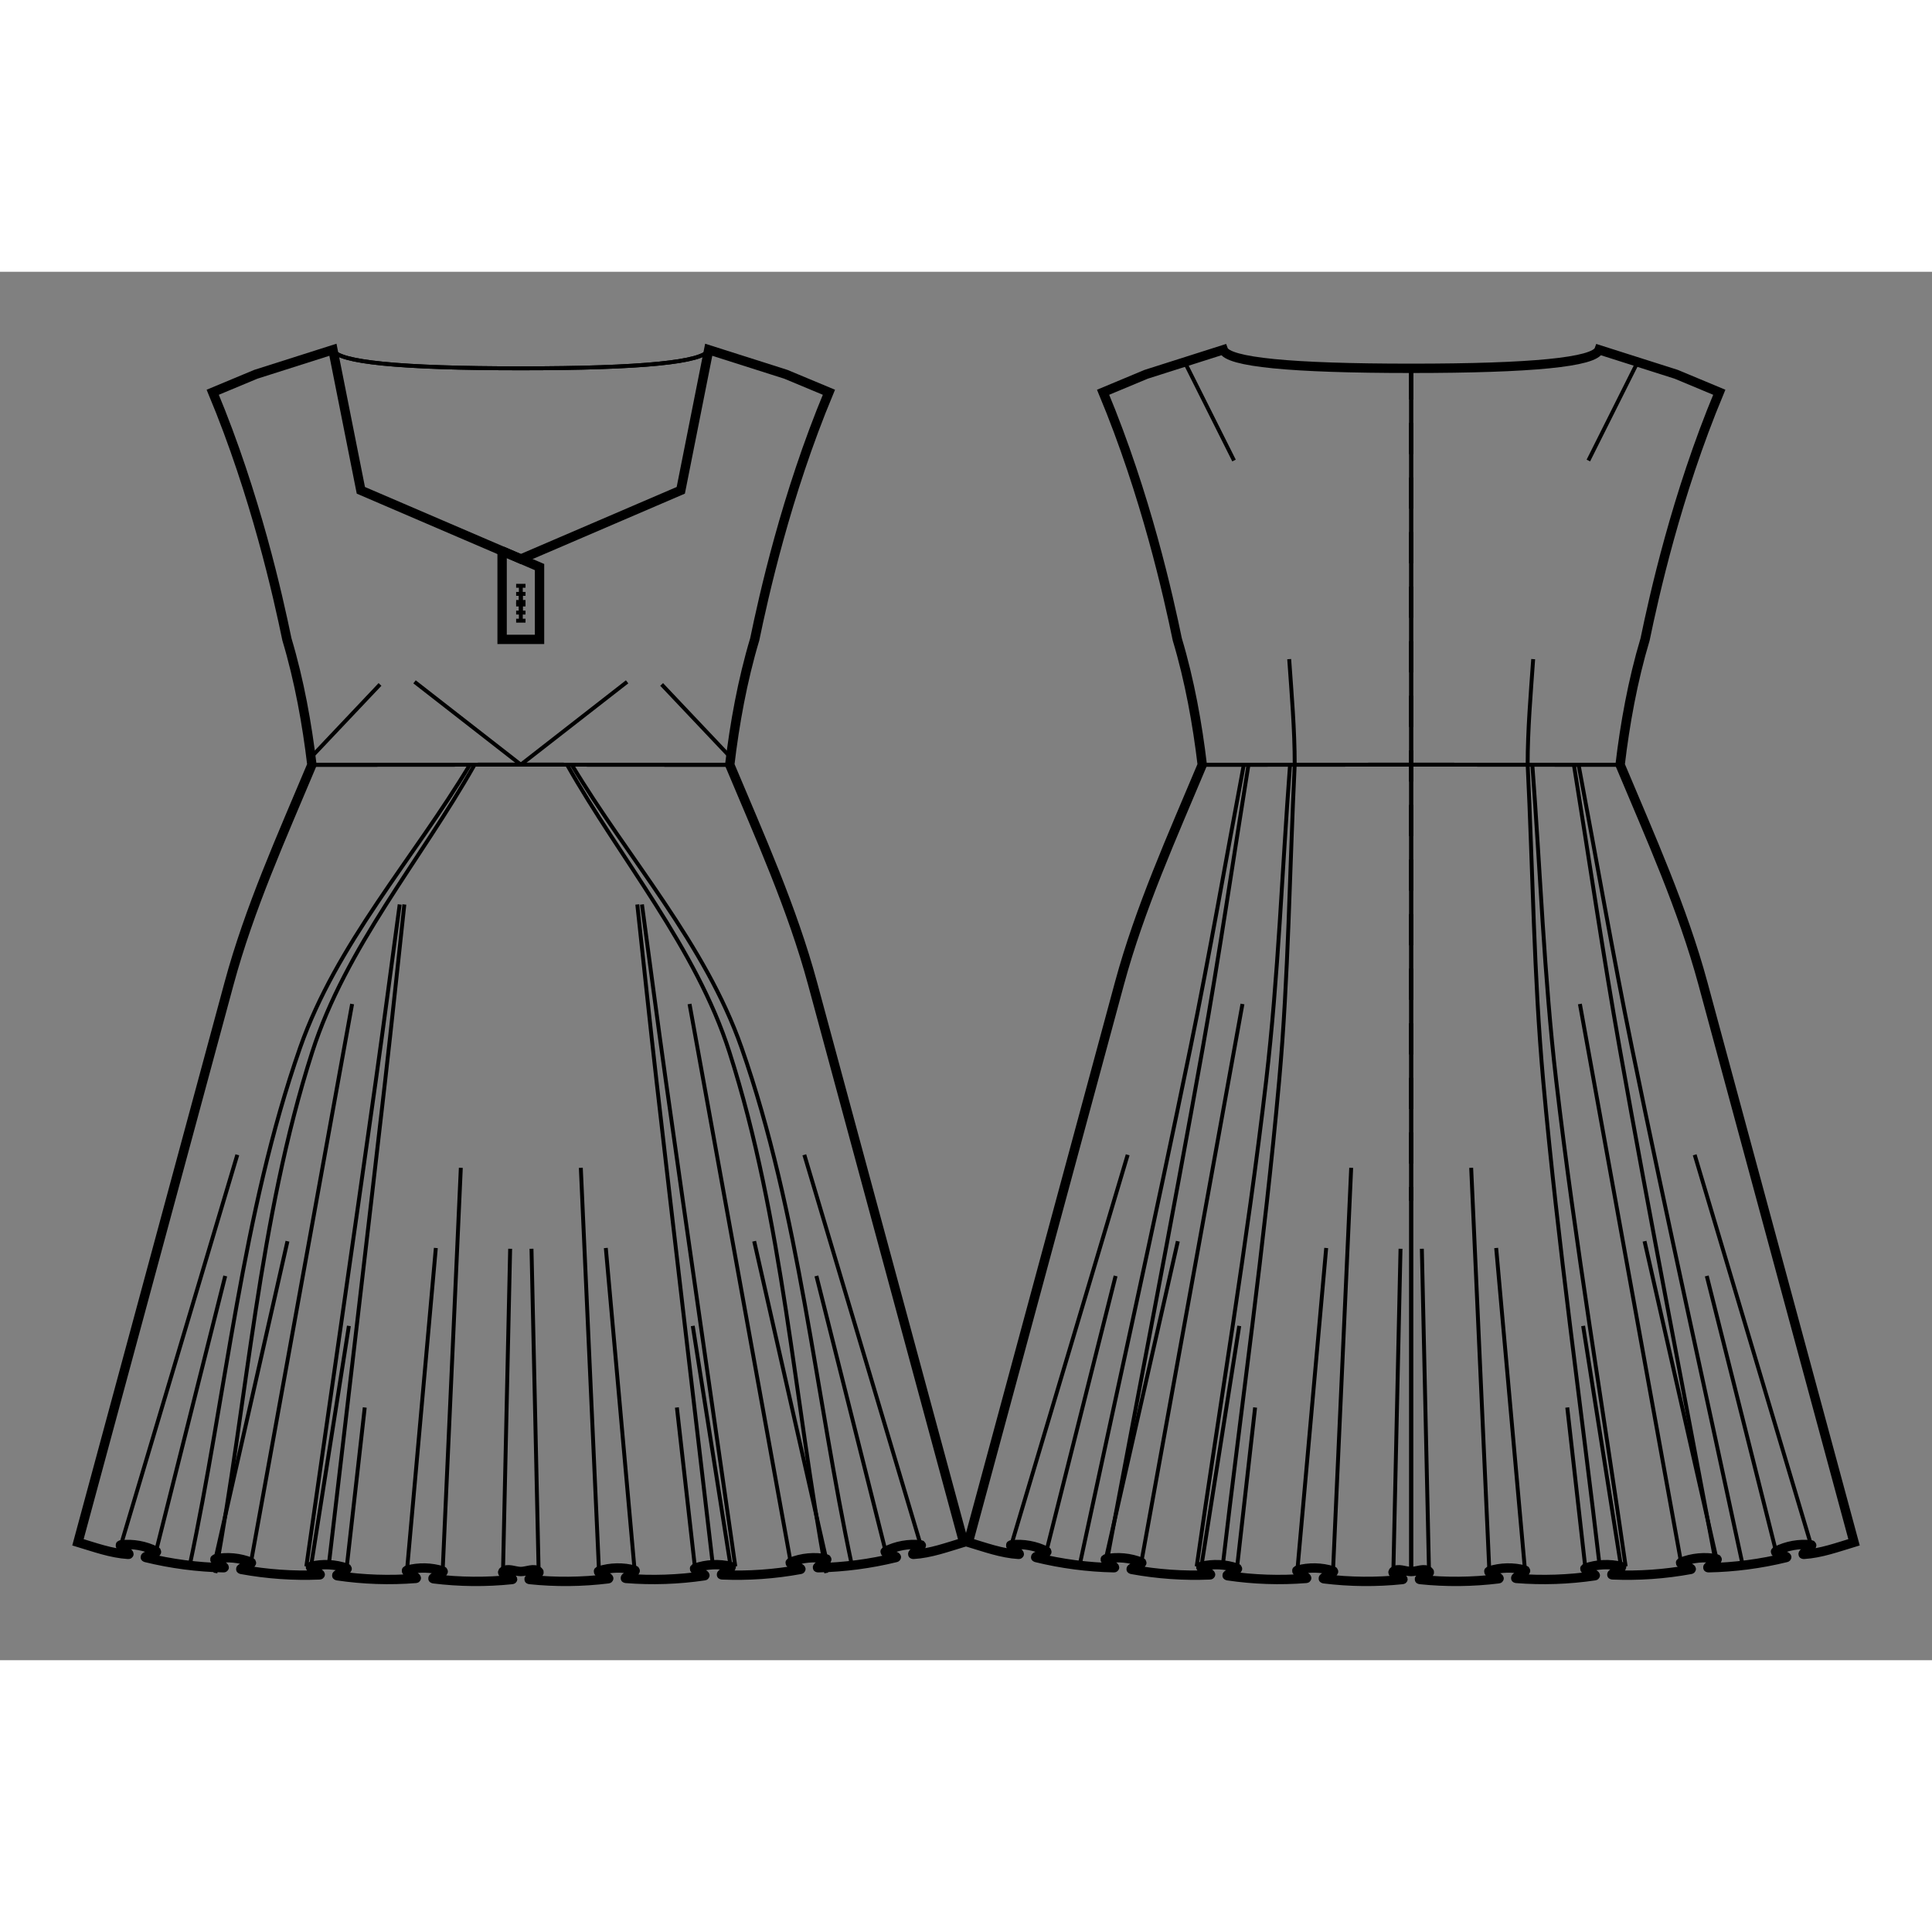 <svg id="mySVG" width="700" height="700" viewBox="-32.802, 13.85, 247.804, 178.084" version="1.1" xmlns="http://www.w3.org/2000/svg" xmlns:xlink="http://www.w3.org/1999/xlink" style="overflow: hidden; position: relative;"><rect x="-32.802" y="13.85" width="247.804" height="178.084" fill="#808080" stroke="none"/><defs><mask id="myMask" x="0" y="0" width="700" height="700" ><rect x="-1000" y="-1000" width="2000" height="2000" fill="white"/><path d="M 148.201 26.233 Q 171.433 26.233 172.301 23.85 L 182.201 27 L 187.717 29.302 C 182.194 42.537 179.32 55.599 178.201 61 C 176.616 66.277 175.613 71.889 174.999 77.084 C 178.864 86.306 183.013 95.486 185.623 105.139 L 205.002 176.807 C 202.884 177.444 200.759 178.226 198.551 178.358 C 198.039 178.388 199.997 177.194 199.487 177.136 C 197.973 176.963 196.345 177.256 194.988 177.95 C 194.529 178.184 196.801 178.642 196.301 178.765 C 193.044 179.563 189.68 180.008 186.327 180.073 C 185.815 180.083 187.869 179.039 187.366 178.938 C 185.872 178.639 184.226 178.794 182.814 179.369 C 182.338 179.563 184.557 180.195 184.051 180.288 C 180.751 180.895 177.362 181.133 174.01 180.989 C 173.495 180.967 175.613 180.027 175.112 179.902 C 173.633 179.535 171.981 179.618 170.545 180.128 C 170.061 180.3 172.248 181.026 171.74 181.101 C 168.421 181.593 165.025 181.709 161.681 181.442 C 161.171 181.401 163.291 180.525 162.798 180.389 C 161.329 179.981 159.676 180.013 158.226 180.482 C 157.736 180.641 159.913 181.425 159.401 181.489 C 156.071 181.902 152.672 181.934 149.335 181.586 C 148.823 181.532 150.868 180.903 150.487 180.558 C 149.922 180.046 148.963 180.558 148.201 180.558 C 147.439 180.558 146.479 180.046 145.914 180.558 C 145.533 180.903 147.578 181.532 147.067 181.586 C 143.729 181.934 140.33 181.902 137 181.489 C 136.488 181.425 138.666 180.641 138.175 180.482 C 136.725 180.013 135.072 179.981 133.603 180.389 C 133.11 180.525 135.23 181.401 134.72 181.442 C 131.376 181.709 127.98 181.593 124.661 181.101 C 124.153 181.026 126.34 180.3 125.856 180.128 C 124.42 179.618 122.768 179.535 121.289 179.902 C 120.788 180.027 122.907 180.967 122.391 180.989 C 119.039 181.133 115.65 180.895 112.35 180.288 C 111.845 180.195 114.063 179.563 113.587 179.369 C 112.176 178.794 110.53 178.639 109.035 178.938 C 108.532 179.039 110.587 180.083 110.074 180.073 C 106.722 180.008 103.357 179.563 100.1 178.765 C 99.6 178.642 101.872 178.184 101.414 177.95 C 100.057 177.256 98.428 176.963 96.914 177.136 C 96.405 177.194 98.362 178.388 97.85 178.358 C 95.643 178.226 93.517 177.444 91.399 176.807 L 110.778 105.139 C 113.389 95.486 117.537 86.306 121.402 77.084 C 120.788 71.889 119.785 66.277 118.201 61 C 117.081 55.599 114.208 42.537 108.685 29.302 L 114.201 27 L 124.101 23.85 Q 124.968 26.233 148.201 26.233" stroke="black" stroke-width="1.2" fill-opacity="1" fill="black" transform=""/><path d="M 34 180.558 C 33.238 180.558 32.278 180.046 31.714 180.558 C 31.332 180.903 33.378 181.532 32.866 181.586 C 29.528 181.934 26.13 181.902 22.799 181.489 C 22.288 181.425 24.465 180.641 23.974 180.482 C 22.524 180.013 20.871 179.981 19.403 180.389 C 18.91 180.525 21.03 181.401 20.52 181.442 C 17.175 181.709 13.779 181.593 10.461 181.101 C 9.953 181.026 12.139 180.3 11.655 180.128 C 10.219 179.618 8.568 179.535 7.088 179.902 C 6.588 180.027 8.706 180.967 8.191 180.989 C 4.838 181.133 1.449 180.895 -1.851 180.288 C -2.356 180.195 -0.138 179.563 -0.613 179.369 C -2.025 178.794 -3.671 178.639 -5.166 178.938 C -5.668 179.039 -3.614 180.083 -4.127 180.073 C -7.479 180.008 -10.844 179.563 -14.1 178.765 C -14.601 178.642 -12.328 178.184 -12.787 177.95 C -14.144 177.256 -15.772 176.963 -17.286 177.136 C -17.796 177.194 -15.838 178.388 -16.35 178.358 C -18.558 178.226 -20.684 177.444 -22.802 176.807 L -3.422 105.139 C -0.812 95.486 3.336 86.306 7.202 77.084 C 6.587 71.889 5.584 66.277 4 61 C 2.88 55.599 0.007 42.537 -5.516 29.302 L 0 27 L 9.9 23.85 L 13.483 41.879 L 34 50.693 L 34 50.693 L 34 50.693 L 54.517 41.879 L 58.1 23.85 L 68 27 L 73.516 29.302 C 67.993 42.537 65.12 55.599 64 61 C 62.416 66.277 61.413 71.889 60.798 77.084 C 64.664 86.306 68.812 95.486 71.422 105.139 L 90.802 176.807 C 88.684 177.444 86.558 178.226 84.35 178.358 C 83.838 178.388 85.796 177.194 85.286 177.136 C 83.772 176.963 82.144 177.256 80.787 177.95 C 80.328 178.184 82.601 178.642 82.1 178.765 C 78.844 179.563 75.479 180.008 72.127 180.073 C 71.614 180.083 73.668 179.039 73.166 178.938 C 71.671 178.639 70.025 178.794 68.613 179.369 C 68.138 179.563 70.356 180.195 69.851 180.288 C 66.551 180.895 63.162 181.133 59.809 180.989 C 59.294 180.967 61.412 180.027 60.912 179.902 C 59.432 179.535 57.781 179.618 56.345 180.128 C 55.861 180.3 58.047 181.026 57.539 181.101 C 54.221 181.593 50.825 181.709 47.48 181.442 C 46.97 181.401 49.09 180.525 48.597 180.389 C 47.129 179.981 45.476 180.013 44.026 180.482 C 43.535 180.641 45.712 181.425 45.201 181.489 C 41.87 181.902 38.472 181.934 35.134 181.586 C 34.622 181.532 36.668 180.903 36.286 180.558 C 35.722 180.046 34.762 180.558 34 180.558" stroke="black" stroke-width="1.2" fill-opacity="1" fill="black" transform=""/><path d="M 31.6 49.662 L 34 50.693 L 36.4 51.724 L 36.4 61 L 31.6 61 L 31.6 49.662" stroke="black" stroke-width="1.2" fill-opacity="1" fill="black" transform=""/></mask></defs><rect x="-1000" y="-1000" width="2000" height="2000" fill="white" mask="url(#myMask)"></rect><path d="M 148.201 26.233 Q 171.433 26.233 172.301 23.85 L 182.201 27 L 187.717 29.302 C 182.194 42.537 179.32 55.599 178.201 61 C 176.616 66.277 175.613 71.889 174.999 77.084 C 178.864 86.306 183.013 95.486 185.623 105.139 L 205.002 176.807 C 202.884 177.444 200.759 178.226 198.551 178.358 C 198.039 178.388 199.997 177.194 199.487 177.136 C 197.973 176.963 196.345 177.256 194.988 177.95 C 194.529 178.184 196.801 178.642 196.301 178.765 C 193.044 179.563 189.68 180.008 186.327 180.073 C 185.815 180.083 187.869 179.039 187.366 178.938 C 185.872 178.639 184.226 178.794 182.814 179.369 C 182.338 179.563 184.557 180.195 184.051 180.288 C 180.751 180.895 177.362 181.133 174.01 180.989 C 173.495 180.967 175.613 180.027 175.112 179.902 C 173.633 179.535 171.981 179.618 170.545 180.128 C 170.061 180.3 172.248 181.026 171.74 181.101 C 168.421 181.593 165.025 181.709 161.681 181.442 C 161.171 181.401 163.291 180.525 162.798 180.389 C 161.329 179.981 159.676 180.013 158.226 180.482 C 157.736 180.641 159.913 181.425 159.401 181.489 C 156.071 181.902 152.672 181.934 149.335 181.586 C 148.823 181.532 150.868 180.903 150.487 180.558 C 149.922 180.046 148.963 180.558 148.201 180.558 C 147.439 180.558 146.479 180.046 145.914 180.558 C 145.533 180.903 147.578 181.532 147.067 181.586 C 143.729 181.934 140.33 181.902 137 181.489 C 136.488 181.425 138.666 180.641 138.175 180.482 C 136.725 180.013 135.072 179.981 133.603 180.389 C 133.11 180.525 135.23 181.401 134.72 181.442 C 131.376 181.709 127.98 181.593 124.661 181.101 C 124.153 181.026 126.34 180.3 125.856 180.128 C 124.42 179.618 122.768 179.535 121.289 179.902 C 120.788 180.027 122.907 180.967 122.391 180.989 C 119.039 181.133 115.65 180.895 112.35 180.288 C 111.845 180.195 114.063 179.563 113.587 179.369 C 112.176 178.794 110.53 178.639 109.035 178.938 C 108.532 179.039 110.587 180.083 110.074 180.073 C 106.722 180.008 103.357 179.563 100.1 178.765 C 99.6 178.642 101.872 178.184 101.414 177.95 C 100.057 177.256 98.428 176.963 96.914 177.136 C 96.405 177.194 98.362 178.388 97.85 178.358 C 95.643 178.226 93.517 177.444 91.399 176.807 L 110.778 105.139 C 113.389 95.486 117.537 86.306 121.402 77.084 C 120.788 71.889 119.785 66.277 118.201 61 C 117.081 55.599 114.208 42.537 108.685 29.302 L 114.201 27 L 124.101 23.85 Q 124.968 26.233 148.201 26.233" stroke="black" stroke-width="1.2" fill-opacity="0" fill="white" transform=""/><path d="M 121.402 77.084 L 148.201 77.066" stroke="#000" stroke-width="0.5" fill-opacity="0" fill="white" transform=""/><path d="M 145.914 180.558 L 146.832 139.161" stroke="#000" stroke-width="0.5" fill-opacity="0" fill="white" transform=""/><path d="M 138.175 180.482 L 140.505 128.776" stroke="#000" stroke-width="0.5" fill-opacity="0" fill="white" transform=""/><path d="M 133.603 180.389 L 137.299 139.061" stroke="#000" stroke-width="0.5" fill-opacity="0" fill="white" transform=""/><path d="M 125.856 180.128 L 128.182 159.517" stroke="#000" stroke-width="0.5" fill-opacity="0" fill="white" transform=""/><path d="M 121.289 179.902 L 126.147 149.054" stroke="#000" stroke-width="0.5" fill-opacity="0" fill="white" transform=""/><path d="M 113.587 179.369 L 126.561 107.764" stroke="#000" stroke-width="0.5" fill-opacity="0" fill="white" transform=""/><path d="M 109.035 178.938 L 118.27 138.193" stroke="#000" stroke-width="0.5" fill-opacity="0" fill="white" transform=""/><path d="M 101.414 177.95 L 110.288 142.646" stroke="#000" stroke-width="0.5" fill-opacity="0" fill="white" transform=""/><path d="M 96.914 177.136 L 111.838 127.108" stroke="#000" stroke-width="0.5" fill-opacity="0" fill="white" transform=""/><path d="M 123.985 180.181 C 126.411 159.342 129.383 138.561 131.263 117.666 C 132.477 104.171 132.596 90.599 133.262 77.066" stroke="#000" stroke-width="0.5" fill-opacity="0" fill="white" transform=""/><path d="M 120.689 179.902 C 123.659 159.135 127.174 138.438 129.601 117.6 C 131.167 104.141 131.642 90.577 132.662 77.066" stroke="#000" stroke-width="0.5" fill-opacity="0" fill="white" transform=""/><path d="M 108.954 180.352 C 113.118 158.081 117.472 135.844 121.442 113.537 C 123.599 101.415 125.368 89.228 127.332 77.074" stroke="#000" stroke-width="0.5" fill-opacity="0" fill="white" transform=""/><path d="M 105.657 179.836 C 110.403 157.681 115.337 135.566 119.889 113.37 C 122.363 101.309 124.451 89.173 126.732 77.074" stroke="#000" stroke-width="0.5" fill-opacity="0" fill="white" transform=""/><path d="M 132.553 63.531 C 132.868 68.038 133.262 72.548 133.262 77.066" stroke="#000" stroke-width="0.5" fill-opacity="0" fill="white" transform=""/><path d="M 119.151 25.425 L 125.477 38.058" stroke="#000" stroke-width="0.5" fill-opacity="0" fill="white" transform=""/><path d="M 148.201 26.233 L 148.201 180.558" stroke="#000" stroke-width="0.5" fill-opacity="0" fill="white" transform=""/><path d="M 148.201 26.233 L 148.201 133" stroke-dasharray="4, 3" stroke="#000" stroke-width="0.5" fill-opacity="0" fill="white" transform=""/><path d="M 148.201 77.066 L 174.999 77.084" stroke="#000" stroke-width="0.5" fill-opacity="0" fill="white" transform=""/><path d="M 148.201 77.066 L 121.402 77.084" stroke="#000" stroke-width="0.5" fill-opacity="0" fill="white" transform=""/><path d="M 150.487 180.558 L 149.569 139.161" stroke="#000" stroke-width="0.5" fill-opacity="0" fill="white" transform=""/><path d="M 158.226 180.482 L 155.896 128.776" stroke="#000" stroke-width="0.5" fill-opacity="0" fill="white" transform=""/><path d="M 162.798 180.389 L 159.102 139.061" stroke="#000" stroke-width="0.5" fill-opacity="0" fill="white" transform=""/><path d="M 170.545 180.128 L 168.219 159.517" stroke="#000" stroke-width="0.5" fill-opacity="0" fill="white" transform=""/><path d="M 175.112 179.902 L 170.254 149.054" stroke="#000" stroke-width="0.5" fill-opacity="0" fill="white" transform=""/><path d="M 182.814 179.369 L 169.84 107.764" stroke="#000" stroke-width="0.5" fill-opacity="0" fill="white" transform=""/><path d="M 187.366 178.938 L 178.132 138.193" stroke="#000" stroke-width="0.5" fill-opacity="0" fill="white" transform=""/><path d="M 194.988 177.95 L 186.113 142.646" stroke="#000" stroke-width="0.5" fill-opacity="0" fill="white" transform=""/><path d="M 199.487 177.136 L 184.563 127.108" stroke="#000" stroke-width="0.5" fill-opacity="0" fill="white" transform=""/><path d="M 172.416 180.181 C 169.99 159.342 167.018 138.561 165.138 117.666 C 163.925 104.171 163.806 90.599 163.139 77.066" stroke="#000" stroke-width="0.5" fill-opacity="0" fill="white" transform=""/><path d="M 175.712 179.902 C 172.742 159.135 169.227 138.438 166.801 117.6 C 165.234 104.141 164.76 90.577 163.739 77.066" stroke="#000" stroke-width="0.5" fill-opacity="0" fill="white" transform=""/><path d="M 187.447 180.352 C 183.283 158.081 178.929 135.844 174.959 113.537 C 172.803 101.415 171.033 89.228 169.069 77.074" stroke="#000" stroke-width="0.5" fill-opacity="0" fill="white" transform=""/><path d="M 190.744 179.836 C 185.999 157.681 181.064 135.566 176.512 113.37 C 174.038 101.309 171.951 89.173 169.669 77.074" stroke="#000" stroke-width="0.5" fill-opacity="0" fill="white" transform=""/><path d="M 163.848 63.531 C 163.533 68.038 163.139 72.548 163.139 77.066" stroke="#000" stroke-width="0.5" fill-opacity="0" fill="white" transform=""/><path d="M 177.251 25.425 L 170.925 38.058" stroke="#000" stroke-width="0.5" fill-opacity="0" fill="white" transform=""/><path d="M 148.201 26.233 L 148.201 180.558" stroke="#000" stroke-width="0.5" fill-opacity="0" fill="white" transform=""/><path d="M 148.201 26.233 L 148.201 133" stroke-dasharray="4, 3" stroke="#000" stroke-width="0.5" fill-opacity="0" fill="white" transform=""/><path d="M 174.999 77.084 L 148.201 77.066" stroke="#000" stroke-width="0.5" fill-opacity="0" fill="white" transform=""/><path d="M 34 180.558 C 33.238 180.558 32.278 180.046 31.714 180.558 C 31.332 180.903 33.378 181.532 32.866 181.586 C 29.528 181.934 26.13 181.902 22.799 181.489 C 22.288 181.425 24.465 180.641 23.974 180.482 C 22.524 180.013 20.871 179.981 19.403 180.389 C 18.91 180.525 21.03 181.401 20.52 181.442 C 17.175 181.709 13.779 181.593 10.461 181.101 C 9.953 181.026 12.139 180.3 11.655 180.128 C 10.219 179.618 8.568 179.535 7.088 179.902 C 6.588 180.027 8.706 180.967 8.191 180.989 C 4.838 181.133 1.449 180.895 -1.851 180.288 C -2.356 180.195 -0.138 179.563 -0.613 179.369 C -2.025 178.794 -3.671 178.639 -5.166 178.938 C -5.668 179.039 -3.614 180.083 -4.127 180.073 C -7.479 180.008 -10.844 179.563 -14.1 178.765 C -14.601 178.642 -12.328 178.184 -12.787 177.95 C -14.144 177.256 -15.772 176.963 -17.286 177.136 C -17.796 177.194 -15.838 178.388 -16.35 178.358 C -18.558 178.226 -20.684 177.444 -22.802 176.807 L -3.422 105.139 C -0.812 95.486 3.336 86.306 7.202 77.084 C 6.587 71.889 5.584 66.277 4 61 C 2.88 55.599 0.007 42.537 -5.516 29.302 L 0 27 L 9.9 23.85 L 13.483 41.879 L 34 50.693 L 34 50.693 L 34 50.693 L 54.517 41.879 L 58.1 23.85 L 68 27 L 73.516 29.302 C 67.993 42.537 65.12 55.599 64 61 C 62.416 66.277 61.413 71.889 60.798 77.084 C 64.664 86.306 68.812 95.486 71.422 105.139 L 90.802 176.807 C 88.684 177.444 86.558 178.226 84.35 178.358 C 83.838 178.388 85.796 177.194 85.286 177.136 C 83.772 176.963 82.144 177.256 80.787 177.95 C 80.328 178.184 82.601 178.642 82.1 178.765 C 78.844 179.563 75.479 180.008 72.127 180.073 C 71.614 180.083 73.668 179.039 73.166 178.938 C 71.671 178.639 70.025 178.794 68.613 179.369 C 68.138 179.563 70.356 180.195 69.851 180.288 C 66.551 180.895 63.162 181.133 59.809 180.989 C 59.294 180.967 61.412 180.027 60.912 179.902 C 59.432 179.535 57.781 179.618 56.345 180.128 C 55.861 180.3 58.047 181.026 57.539 181.101 C 54.221 181.593 50.825 181.709 47.48 181.442 C 46.97 181.401 49.09 180.525 48.597 180.389 C 47.129 179.981 45.476 180.013 44.026 180.482 C 43.535 180.641 45.712 181.425 45.201 181.489 C 41.87 181.902 38.472 181.934 35.134 181.586 C 34.622 181.532 36.668 180.903 36.286 180.558 C 35.722 180.046 34.762 180.558 34 180.558" stroke="black" stroke-width="1.2" fill-opacity="0" fill="white" transform=""/><path d="M 9.9 23.85 Q 10.767 26.233 34 26.233" stroke="#000" stroke-width="0.5" fill-opacity="0" fill="white" transform=""/><path d="M 34 77.066 L 7.202 77.084" stroke="#000" stroke-width="0.5" fill-opacity="0" fill="white" transform=""/><path d="M 7.202 77.084 L 34 77.066" stroke="#000" stroke-width="0.5" fill-opacity="0" fill="white" transform=""/><path d="M 7.202 77.084 L 34 77.066" stroke="#000" stroke-width="0.5" fill-opacity="0" fill="white" transform=""/><path d="M 31.714 180.558 L 32.631 139.161" stroke="#000" stroke-width="0.5" fill-opacity="0" fill="white" transform=""/><path d="M 23.974 180.482 L 26.304 128.776" stroke="#000" stroke-width="0.5" fill-opacity="0" fill="white" transform=""/><path d="M 19.403 180.389 L 23.099 139.061" stroke="#000" stroke-width="0.5" fill-opacity="0" fill="white" transform=""/><path d="M 11.655 180.128 L 13.982 159.517" stroke="#000" stroke-width="0.5" fill-opacity="0" fill="white" transform=""/><path d="M 7.088 179.902 L 11.947 149.054" stroke="#000" stroke-width="0.5" fill-opacity="0" fill="white" transform=""/><path d="M -0.613 179.369 L 12.361 107.764" stroke="#000" stroke-width="0.5" fill-opacity="0" fill="white" transform=""/><path d="M -5.166 178.938 L 4.069 138.193" stroke="#000" stroke-width="0.5" fill-opacity="0" fill="white" transform=""/><path d="M -12.787 177.95 L -3.913 142.646" stroke="#000" stroke-width="0.5" fill-opacity="0" fill="white" transform=""/><path d="M -17.286 177.136 L -2.363 127.108" stroke="#000" stroke-width="0.5" fill-opacity="0" fill="white" transform=""/><path d="M 9.315 180.187 C 11.741 159.349 14.208 138.515 16.593 117.672 C 17.457 110.12 18.239 102.558 19.062 95" stroke="#000" stroke-width="0.5" fill-opacity="0" fill="white" transform=""/><path d="M 6.488 179.902 C 9.459 159.135 12.47 138.373 15.4 117.6 C 16.462 110.072 17.442 102.533 18.462 95" stroke="#000" stroke-width="0.5" fill-opacity="0" fill="white" transform=""/><path d="M -5.178 180.748 C -1.037 158.475 0.328 135.501 7.246 113.928 C 11.555 100.491 21.128 89.355 28.07 77.07" stroke="#000" stroke-width="0.5" fill-opacity="0" fill="white" transform=""/><path d="M -8.48 179.842 C -3.758 157.685 -1.792 134.755 5.689 113.37 C 10.348 100.05 20.209 89.169 27.47 77.07" stroke="#000" stroke-width="0.5" fill-opacity="0" fill="white" transform=""/><path d="M 7.086 76.133 L 15.938 66.779" stroke="#000" stroke-width="0.5" fill-opacity="0" fill="white" transform=""/><path d="M 34 77.066 L 20.367 66.444" stroke="#000" stroke-width="0.5" fill-opacity="0" fill="white" transform=""/><path d="M 58.1 23.85 Q 57.233 26.233 34 26.233" stroke="#000" stroke-width="0.5" fill-opacity="0" fill="white" transform=""/><path d="M 9.9 23.85 Q 10.767 26.233 34 26.233" stroke="#000" stroke-width="0.5" fill-opacity="0" fill="white" transform=""/><path d="M 58.1 23.85 Q 57.233 26.233 34 26.233" stroke="#000" stroke-width="0.5" fill-opacity="0" fill="white" transform=""/><path d="M 34 77.066 L 60.798 77.084" stroke="#000" stroke-width="0.5" fill-opacity="0" fill="white" transform=""/><path d="M 60.798 77.084 L 34 77.066" stroke="#000" stroke-width="0.5" fill-opacity="0" fill="white" transform=""/><path d="M 60.798 77.084 L 34 77.066" stroke="#000" stroke-width="0.5" fill-opacity="0" fill="white" transform=""/><path d="M 36.286 180.558 L 35.369 139.161" stroke="#000" stroke-width="0.5" fill-opacity="0" fill="white" transform=""/><path d="M 44.026 180.482 L 41.696 128.776" stroke="#000" stroke-width="0.5" fill-opacity="0" fill="white" transform=""/><path d="M 48.597 180.389 L 44.901 139.061" stroke="#000" stroke-width="0.5" fill-opacity="0" fill="white" transform=""/><path d="M 56.345 180.128 L 54.018 159.517" stroke="#000" stroke-width="0.5" fill-opacity="0" fill="white" transform=""/><path d="M 60.912 179.902 L 56.053 149.054" stroke="#000" stroke-width="0.5" fill-opacity="0" fill="white" transform=""/><path d="M 68.613 179.369 L 55.639 107.764" stroke="#000" stroke-width="0.5" fill-opacity="0" fill="white" transform=""/><path d="M 73.166 178.938 L 63.931 138.193" stroke="#000" stroke-width="0.5" fill-opacity="0" fill="white" transform=""/><path d="M 80.787 177.95 L 71.913 142.646" stroke="#000" stroke-width="0.5" fill-opacity="0" fill="white" transform=""/><path d="M 85.286 177.136 L 70.363 127.108" stroke="#000" stroke-width="0.5" fill-opacity="0" fill="white" transform=""/><path d="M 58.685 180.187 C 56.259 159.349 53.792 138.515 51.407 117.672 C 50.543 110.12 49.761 102.558 48.938 95" stroke="#000" stroke-width="0.5" fill-opacity="0" fill="white" transform=""/><path d="M 61.512 179.902 C 58.541 159.135 55.53 138.373 52.6 117.6 C 51.538 110.072 50.558 102.533 49.538 95" stroke="#000" stroke-width="0.5" fill-opacity="0" fill="white" transform=""/><path d="M 73.178 180.748 C 69.037 158.475 67.672 135.501 60.754 113.928 C 56.445 100.491 46.872 89.355 39.93 77.07" stroke="#000" stroke-width="0.5" fill-opacity="0" fill="white" transform=""/><path d="M 76.48 179.842 C 71.758 157.685 69.792 134.755 62.311 113.37 C 57.652 100.05 47.791 89.169 40.53 77.07" stroke="#000" stroke-width="0.5" fill-opacity="0" fill="white" transform=""/><path d="M 60.914 76.133 L 52.062 66.779" stroke="#000" stroke-width="0.5" fill-opacity="0" fill="white" transform=""/><path d="M 34 77.066 L 47.633 66.444" stroke="#000" stroke-width="0.5" fill-opacity="0" fill="white" transform=""/><path d="M 31.6 49.662 L 34 50.693 L 36.4 51.724 L 36.4 61 L 31.6 61 L 31.6 49.662" stroke="black" stroke-width="1.2" fill-opacity="0" fill="white" transform=""/><path d="M 34 56.524 L 34 54.124 M 33.4 56.524 L 34.6 56.524 M 34.6 54.124 L 33.4 54.124" stroke="#000" stroke-width="0.5" fill-opacity="0" fill="white" transform=""/><path d="M 34 58.6 L 34 56.2 M 33.4 58.6 L 34.6 58.6 M 34.6 56.2 L 33.4 56.2" stroke="#000" stroke-width="0.5" fill-opacity="0" fill="white" transform=""/><path d="M 34 57.562 L 34 55.162 M 33.4 57.562 L 34.6 57.562 M 34.6 55.162 L 33.4 55.162" stroke="#000" stroke-width="0.5" fill-opacity="0" fill="white" transform=""/></svg>
